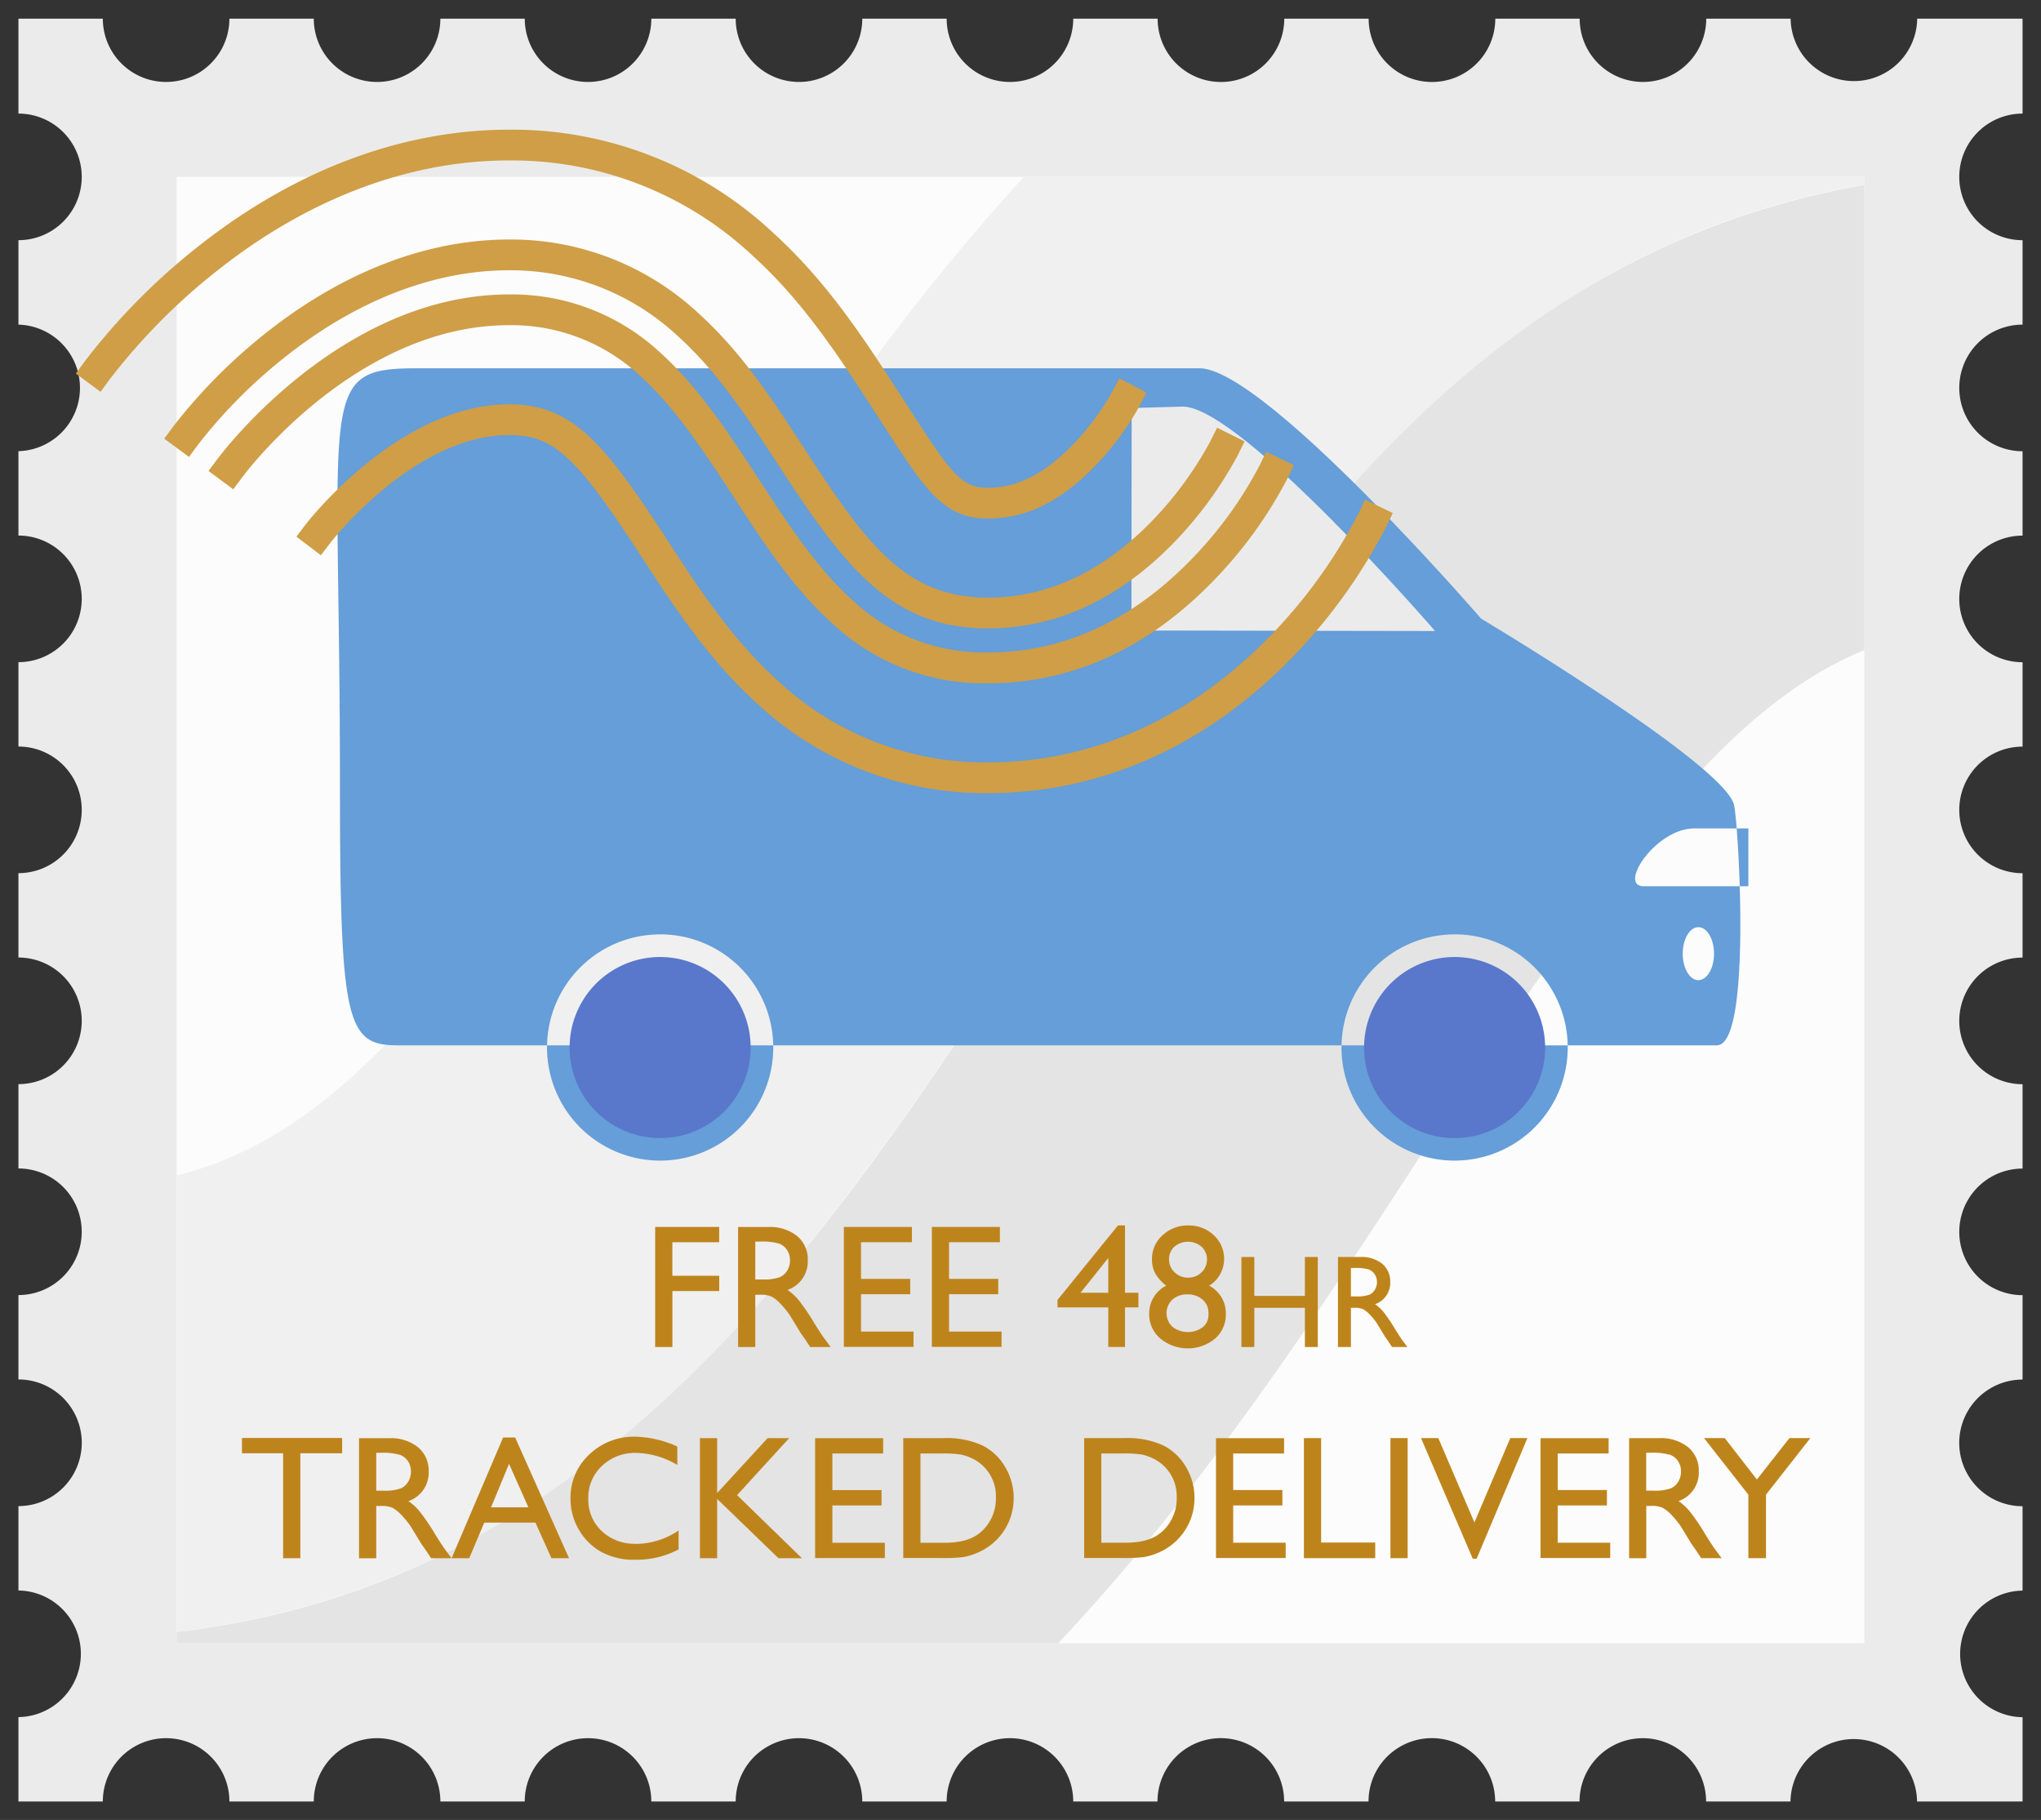 <svg id="free_standard_delivery" data-name="free standard delivery" xmlns="http://www.w3.org/2000/svg" width="166" height="148" viewBox="0 0 166 148">
  <rect x="0" y="0" width="166" height="148" fill="#333333" stroke="none"/>
  <defs>
    <style>
      .cls-1 {
        fill: #ebebeb;
      }

      .cls-1, .cls-2, .cls-3, .cls-4, .cls-5, .cls-6, .cls-7, .cls-8 {
        fill-rule: evenodd;
      }

      .cls-2 {
        fill: #fcfcfc;
      }

      .cls-3 {
        fill: #f0f0f0;
      }

      .cls-4 {
        fill: #e4e4e4;
      }

      .cls-5 {
        fill: #659ed8;
      }

      .cls-6 {
        fill: #5977cb;
      }

      .cls-7 {
        fill: #cf9e47;
      }

      .cls-8 {
        fill: #be841c;
      }
    </style>
  </defs>
  <path id="Shape_3_copy_3" data-name="Shape 3 copy 3" class="cls-1" d="M8.363,146.5H1.5v-6.863a5.148,5.148,0,0,0,0-10.295v-6.863a5.148,5.148,0,0,0,0-10.3v-6.863a5.147,5.147,0,1,0,0-10.294V88.164a5.147,5.147,0,0,0,0-10.295V71.006a5.147,5.147,0,0,0,0-10.295V53.848a5.147,5.147,0,0,0,0-10.295h0V36.69h0A5.147,5.147,0,0,0,1.5,26.4h0V19.532h0a5.147,5.147,0,0,0,0-10.295h0V1.517H8.363a5.147,5.147,0,1,0,10.295,0h6.863a5.147,5.147,0,1,0,10.295,0h6.863a5.147,5.147,0,1,0,10.295,0h6.863a5.147,5.147,0,0,0,10.295,0h6.863a5.147,5.147,0,1,0,10.295,0h6.863a5.148,5.148,0,0,0,10.3,0h6.863a5.148,5.148,0,0,0,10.3,0h6.863a5.147,5.147,0,1,0,10.294,0h6.863a5.148,5.148,0,0,0,10.295,0H164.5V9.238a5.147,5.147,0,0,0,0,10.295V26.4a5.147,5.147,0,0,0,0,10.295v6.863a5.147,5.147,0,0,0,0,10.295v6.863a5.147,5.147,0,0,0,0,10.295v6.863a5.147,5.147,0,0,0,0,10.295v6.863a5.147,5.147,0,0,0,0,10.294v6.863a5.148,5.148,0,0,0,0,10.3v6.863a5.148,5.148,0,0,0,0,10.295V146.5H155.92a5.148,5.148,0,0,0-10.295,0h-6.863a5.147,5.147,0,0,0-10.294,0h-6.863a5.148,5.148,0,0,0-10.3,0h-6.863a5.148,5.148,0,0,0-10.3,0H87.289a5.147,5.147,0,0,0-10.295,0H70.131a5.147,5.147,0,0,0-10.295,0H52.973a5.147,5.147,0,0,0-10.295,0H35.816a5.147,5.147,0,0,0-10.295,0H18.658A5.147,5.147,0,0,0,8.363,146.5Z"/>
  <path id="Shape_3_copy_4" data-name="Shape 3 copy 4" class="cls-2" d="M151.631,14.385V133.632H14.368V14.385H151.631Z"/>
  <path class="cls-3" d="M151.631,15.021c-12.855,2.184-24.1,7.869-34.694,17.451-12.276,11.1-22.08,26.18-31.562,40.761C74.638,89.743,64.8,104.264,53.088,114.77c-11.438,10.262-24.179,16.17-38.72,17.939V95.6C27.448,92.26,36.861,80.7,54.692,53.28c8.569-13.177,17.379-26.707,28.594-38.9h68.345v0.636Z"/>
  <path id="Shape_2_copy" data-name="Shape 2 copy" class="cls-4" d="M151.631,52.864c-10.775,4.448-19.79,16.051-35.574,40.322-8.923,13.721-18.1,27.823-29.994,40.446h-71.7v-0.908c14.651-1.744,27.223-7.648,38.981-18.229,12.52-11.269,22.436-26.517,32.026-41.262,10.57-16.253,20.249-30.549,31.692-40.9,10.349-9.362,21.744-15.069,34.565-17.286V52.864Z"/>
  <path id="Color_Fill_1" data-name="Color Fill 1" class="cls-5" d="M139.651,85c2.872,0,1.723-18.355,1.37-19.592-0.965-3.39-20.559-15.1-20.559-15.1S102.839,29.95,97.552,29.95H33.915c-8.224,0-6.266,1.979-6.266,33.9,0,19.385.546,21.158,4.7,21.158h107.3Zm-85.96-9.018a9.2,9.2,0,1,1-9.2,9.2A9.2,9.2,0,0,1,53.692,75.986Zm64.617,0a9.2,9.2,0,1,1-9.2,9.2A9.2,9.2,0,0,1,118.308,75.986ZM142.2,67.37h-4.405c-3.133,0-6.221,4.7-4.112,4.7H142.2v-4.7ZM138.133,75.4c0.7,0,1.273.964,1.273,2.154s-0.57,2.154-1.273,2.154-1.272-.964-1.272-2.154S137.43,75.4,138.133,75.4Z"/>
  <path id="Color_Fill_3" data-name="Color Fill 3" class="cls-6" d="M118.307,77.826a7.362,7.362,0,1,1-7.362,7.362A7.363,7.363,0,0,1,118.307,77.826Zm-64.616,0a7.362,7.362,0,1,1-7.362,7.362A7.362,7.362,0,0,1,53.691,77.826Z"/>
  <path id="Color_Fill_2" data-name="Color Fill 2" class="cls-1" d="M116.718,51.314S100.925,33.063,96.187,33.063l-4.145.119-0.02,18.091Z"/>
  <path class="cls-7" d="M80.341,64.5a27.149,27.149,0,0,1-18.667-7.2c-4.051-3.646-6.842-7.938-9.541-12.089-5.317-8.176-7.124-9.83-10.738-9.83-7.722,0-14.473,8.694-14.54,8.782l-0.759.991L24.109,43.64l0.755-.994c0.074-.1,7.529-9.768,16.53-9.768,5.187,0,7.767,3.174,12.835,10.968,2.611,4.015,5.311,8.167,9.118,11.593A24.717,24.717,0,0,0,80.341,62c8.321,0,16.124-3.415,22.566-9.875a41.752,41.752,0,0,0,7.577-10.365l0.544-1.126,2.252,1.089-0.544,1.126a44.472,44.472,0,0,1-8.058,11.043C97.757,60.83,89.341,64.5,80.341,64.5Zm0-8.933a17.994,17.994,0,0,1-12.692-4.908c-3.178-2.86-5.644-6.652-8.028-10.319C57.09,36.447,54.776,33.028,52.1,30.6a15.322,15.322,0,0,0-10.7-4.156c-12.35,0-21.306,11.844-21.681,12.348l-0.747,1L16.96,38.3l0.747-1c0.406-.545,10.1-13.356,23.688-13.356a17.722,17.722,0,0,1,12.379,4.8c2.9,2.627,5.316,6.186,7.945,10.228,2.3,3.531,4.671,7.183,7.6,9.823a15.624,15.624,0,0,0,11.018,4.266c5.98,0,11.444-2.439,16.241-7.25a32.495,32.495,0,0,0,5.859-7.945l0.543-1.126,2.253,1.087-0.544,1.126a35.241,35.241,0,0,1-6.34,8.624C93.069,52.879,87.009,55.566,80.341,55.566Zm0-4.467c-7.83,0-11.636-4.985-16.976-13.195-2.538-3.9-4.936-7.59-8.242-10.58A19.923,19.923,0,0,0,41.394,21.98c-6,0-12.208,2.369-17.947,6.85a41.76,41.76,0,0,0-7.333,7.32l-0.741,1.007-2.014-1.483L14.1,34.667a44.546,44.546,0,0,1,7.808-7.809c6.183-4.828,12.921-7.38,19.487-7.38A22.354,22.354,0,0,1,56.8,25.469c3.548,3.209,6.032,7.028,8.661,11.072C70.47,44.241,73.63,48.6,80.341,48.6c4.773,0,9.2-2.034,13.173-6.046a29.47,29.47,0,0,0,4.909-6.634l0.568-1.139,2.239,1.116-0.573,1.148a31.654,31.654,0,0,1-5.365,7.269C90.837,48.815,85.806,51.1,80.341,51.1Zm0-8.933c-3.595,0-5.1-2.338-8.407-7.462-0.337-.522-0.7-1.079-1.081-1.671-2.738-4.21-5.569-8.564-9.739-12.335a28.606,28.606,0,0,0-19.721-7.652c-8.014,0-16.121,3.023-23.445,8.742A49.984,49.984,0,0,0,8.92,30.854L8.178,31.861,6.164,30.378l0.741-1.007a52.668,52.668,0,0,1,9.5-9.553c7.768-6.066,16.408-9.272,24.984-9.272a31.037,31.037,0,0,1,21.4,8.3c4.411,3.99,7.333,8.482,10.158,12.827q0.581,0.893,1.086,1.679c3.3,5.11,4.155,6.316,6.3,6.316,2.363,0,4.531-1.079,6.823-3.4a21,21,0,0,0,3.3-4.4l0.581-1.106,2.213,1.159-0.579,1.107a23.183,23.183,0,0,1-3.736,5C86.149,40.852,83.416,42.166,80.341,42.166Z"/>
  <path id="FREE_48hr_tracked_Delivery" data-name="FREE 48hr tracked Delivery" class="cls-8" d="M53.287,109.541h1.4v-4.55h3.809v-1.244H54.684v-2.726h3.809V99.778H53.287v9.763Zm8.142,0v-4.249h0.364a2.191,2.191,0,0,1,.976.157,3,3,0,0,1,.651.512,7.66,7.66,0,0,1,.793.958l0.468,0.762,0.433,0.713,0.272,0.385c0.042,0.056.07,0.095,0.084,0.119l0.426,0.643h1.663l-0.517-.7q-0.308-.42-0.818-1.251a16.868,16.868,0,0,0-1.258-1.852,4.323,4.323,0,0,0-.916-0.839,2.441,2.441,0,0,0,1.649-2.4,2.463,2.463,0,0,0-.87-1.985,3.532,3.532,0,0,0-2.352-.733H60.031v9.763h1.4Zm1.89-8.422a1.313,1.313,0,0,1,.688.528,1.493,1.493,0,0,1,.245.835,1.59,1.59,0,0,1-.22.835,1.365,1.365,0,0,1-.615.549,3.944,3.944,0,0,1-1.457.182H61.429v-3.082h0.419A4.987,4.987,0,0,1,63.319,101.119Zm5.315,8.408H74.3v-1.244h-4.27V105.25h4V104h-4v-2.978h4.137V99.778H68.634v9.749Zm7.157,0h5.668v-1.244h-4.27V105.25h4V104h-4v-2.978h4.137V99.778H75.791v9.749Zm10.218-3.809v0.6h4.13v3.222H91.5v-3.222h1.09v-1.188H91.5V99.652H90.928Zm1.871-.587,2.259-2.83v2.83H87.879Zm6.079-1.579a3.438,3.438,0,0,0,.891,1,2.524,2.524,0,0,0-1.384,2.294,2.576,2.576,0,0,0,.9,2,3.5,3.5,0,0,0,4.452.017,2.569,2.569,0,0,0,.881-2,2.514,2.514,0,0,0-1.356-2.308A2.549,2.549,0,0,0,99.56,102.4a2.577,2.577,0,0,0-.842-1.952,2.9,2.9,0,0,0-2.065-.792,2.975,2.975,0,0,0-2.1.8,2.558,2.558,0,0,0-.86,1.945A2.4,2.4,0,0,0,93.958,103.552Zm3.763-.081a1.5,1.5,0,0,1-1.083.43,1.543,1.543,0,0,1-1.1-.433,1.383,1.383,0,0,1-.458-1.042,1.361,1.361,0,0,1,.433-1.041,1.711,1.711,0,0,1,2.219.007A1.443,1.443,0,0,1,97.722,103.471Zm0.094,4.462a2.048,2.048,0,0,1-2.457-.035,1.516,1.516,0,0,1-.01-2.208,1.75,1.75,0,0,1,1.219-.426,1.8,1.8,0,0,1,1.24.423,1.39,1.39,0,0,1,.479,1.093v0.14A1.253,1.253,0,0,1,97.816,107.933Zm8.315-2.549h-4.115v-3.166h-1.048v7.323h1.048v-3.187h4.115v3.187h1.048v-7.323h-1.048v3.166Zm3.742,4.157v-3.187h0.273a1.638,1.638,0,0,1,.732.118,2.242,2.242,0,0,1,.488.384,5.655,5.655,0,0,1,.595.718l0.351,0.572,0.324,0.535,0.2,0.288c0.031,0.042.052,0.072,0.062,0.089l0.32,0.483h1.247l-0.388-.524q-0.229-.315-0.613-0.939a12.812,12.812,0,0,0-.943-1.389,3.27,3.27,0,0,0-.687-0.629,1.833,1.833,0,0,0,1.237-1.8,1.846,1.846,0,0,0-.653-1.488,2.647,2.647,0,0,0-1.763-.551h-1.835v7.323h1.048Zm1.418-6.316a0.989,0.989,0,0,1,.517.4,1.123,1.123,0,0,1,.183.627,1.192,1.192,0,0,1-.165.626,1.025,1.025,0,0,1-.461.412,2.959,2.959,0,0,1-1.093.136h-0.4v-2.312h0.315A3.71,3.71,0,0,1,111.291,103.225ZM19.679,118.183h3.348v8.534h1.4v-8.534h3.4v-1.244H19.679v1.244ZM30.6,126.717v-4.25H30.96a2.206,2.206,0,0,1,.976.157,3.041,3.041,0,0,1,.651.513,7.569,7.569,0,0,1,.793.957l0.468,0.763,0.433,0.713,0.272,0.384c0.042,0.056.07,0.1,0.084,0.119l0.426,0.644h1.663l-0.517-.7q-0.308-.42-0.818-1.251a16.857,16.857,0,0,0-1.258-1.852,4.323,4.323,0,0,0-.916-0.839,2.444,2.444,0,0,0,1.649-2.4,2.462,2.462,0,0,0-.87-1.985,3.532,3.532,0,0,0-2.352-.734H29.2v9.764h1.4Zm1.89-8.422a1.313,1.313,0,0,1,.688.528,1.491,1.491,0,0,1,.245.835,1.592,1.592,0,0,1-.22.835,1.364,1.364,0,0,1-.615.549,3.949,3.949,0,0,1-1.457.181H30.6v-3.082h0.419A4.98,4.98,0,0,1,32.486,118.3Zm4.239,8.422h1.436l1.22-2.894h4.165l1.3,2.894h1.431L41.9,116.9H40.919Zm3.211-4.138,1.461-3.536,1.575,3.536H39.936Zm11.787,2.963a3.885,3.885,0,0,1-2.789-1.034,3.481,3.481,0,0,1-1.09-2.642,3.516,3.516,0,0,1,1.108-2.652,3.87,3.87,0,0,1,2.785-1.059,6.721,6.721,0,0,1,3.348.979v-1.5a8.793,8.793,0,0,0-3.417-.8,5.218,5.218,0,0,0-3.75,1.454,4.764,4.764,0,0,0-1.52,3.585,4.912,4.912,0,0,0,.664,2.5,4.828,4.828,0,0,0,1.8,1.81,5.47,5.47,0,0,0,2.775.657,7.3,7.3,0,0,0,3.55-.838v-1.538a6.323,6.323,0,0,1-3.466,1.09h0Zm6.6-4.123v-4.466h-1.4v9.764h1.4v-4.823l4.99,4.823h1.908l-5.276-5.13,4.235-4.634H62.43Zm7.974,5.284h5.668v-1.244h-4.27v-3.034h4v-1.251h-4V118.2H71.83v-1.244H66.295v9.75Zm10.26,0a13.514,13.514,0,0,0,1.761-.074,4.893,4.893,0,0,0,1.013-.29,4.827,4.827,0,0,0,2.733-2.628,4.767,4.767,0,0,0,.377-1.873,4.891,4.891,0,0,0-.685-2.53,4.508,4.508,0,0,0-1.845-1.757,6.938,6.938,0,0,0-3.152-.6H73.465v9.75h3.089Zm1.517-8.429a3.724,3.724,0,0,1,.961.315,3.387,3.387,0,0,1,1.96,3.172,3.617,3.617,0,0,1-1.034,2.649,3.3,3.3,0,0,1-.709.542,3.8,3.8,0,0,1-.968.363,7.12,7.12,0,0,1-1.628.144H74.863V118.2H76.61A9.8,9.8,0,0,1,78.071,118.274ZM91.266,126.7a13.513,13.513,0,0,0,1.761-.074,4.894,4.894,0,0,0,1.013-.29,4.826,4.826,0,0,0,2.733-2.628,4.767,4.767,0,0,0,.377-1.873,4.89,4.89,0,0,0-.685-2.53,4.508,4.508,0,0,0-1.845-1.757,6.938,6.938,0,0,0-3.152-.6H88.177v9.75h3.089Zm1.517-8.429a3.726,3.726,0,0,1,.961.315,3.387,3.387,0,0,1,1.96,3.172,3.617,3.617,0,0,1-1.034,2.649,3.3,3.3,0,0,1-.709.542,3.8,3.8,0,0,1-.968.363,7.12,7.12,0,0,1-1.628.144H89.574V118.2h1.747A9.8,9.8,0,0,1,92.782,118.274ZM98.9,126.7h5.668v-1.244H100.3v-3.034h4v-1.251h-4V118.2h4.138v-1.244H98.9v9.75Zm7.157,0.014h5.794v-1.272h-4.4v-8.492h-1.4v9.764Zm7.031,0h1.4v-9.764h-1.4v9.764Zm6.831-2.908-2.936-6.856h-1.407l4.207,9.806H120.1l4.128-9.806h-1.392Zm5.378,2.894h5.668v-1.244h-4.27v-3.034h4v-1.251h-4V118.2h4.137v-1.244h-5.535v9.75Zm8.6,0.014v-4.25h0.364a2.2,2.2,0,0,1,.976.157,3.025,3.025,0,0,1,.651.513,7.553,7.553,0,0,1,.793.957l0.468,0.763,0.433,0.713,0.272,0.384c0.042,0.056.07,0.1,0.084,0.119l0.425,0.644h1.664l-0.518-.7q-0.308-.42-0.817-1.251a16.941,16.941,0,0,0-1.258-1.852,4.32,4.32,0,0,0-.916-0.839,2.446,2.446,0,0,0,1.65-2.4,2.462,2.462,0,0,0-.87-1.985,3.536,3.536,0,0,0-2.352-.734h-2.446v9.764h1.4Zm1.891-8.422a1.311,1.311,0,0,1,.688.528,1.491,1.491,0,0,1,.245.835,1.59,1.59,0,0,1-.22.835,1.366,1.366,0,0,1-.615.549,3.952,3.952,0,0,1-1.457.181H133.89v-3.082h0.42A4.979,4.979,0,0,1,135.781,118.3Zm7.106,2.024-2.613-3.366h-1.687l3.606,4.6v5.165h1.433v-5.165l3.606-4.6h-1.7Z"/>
</svg>
